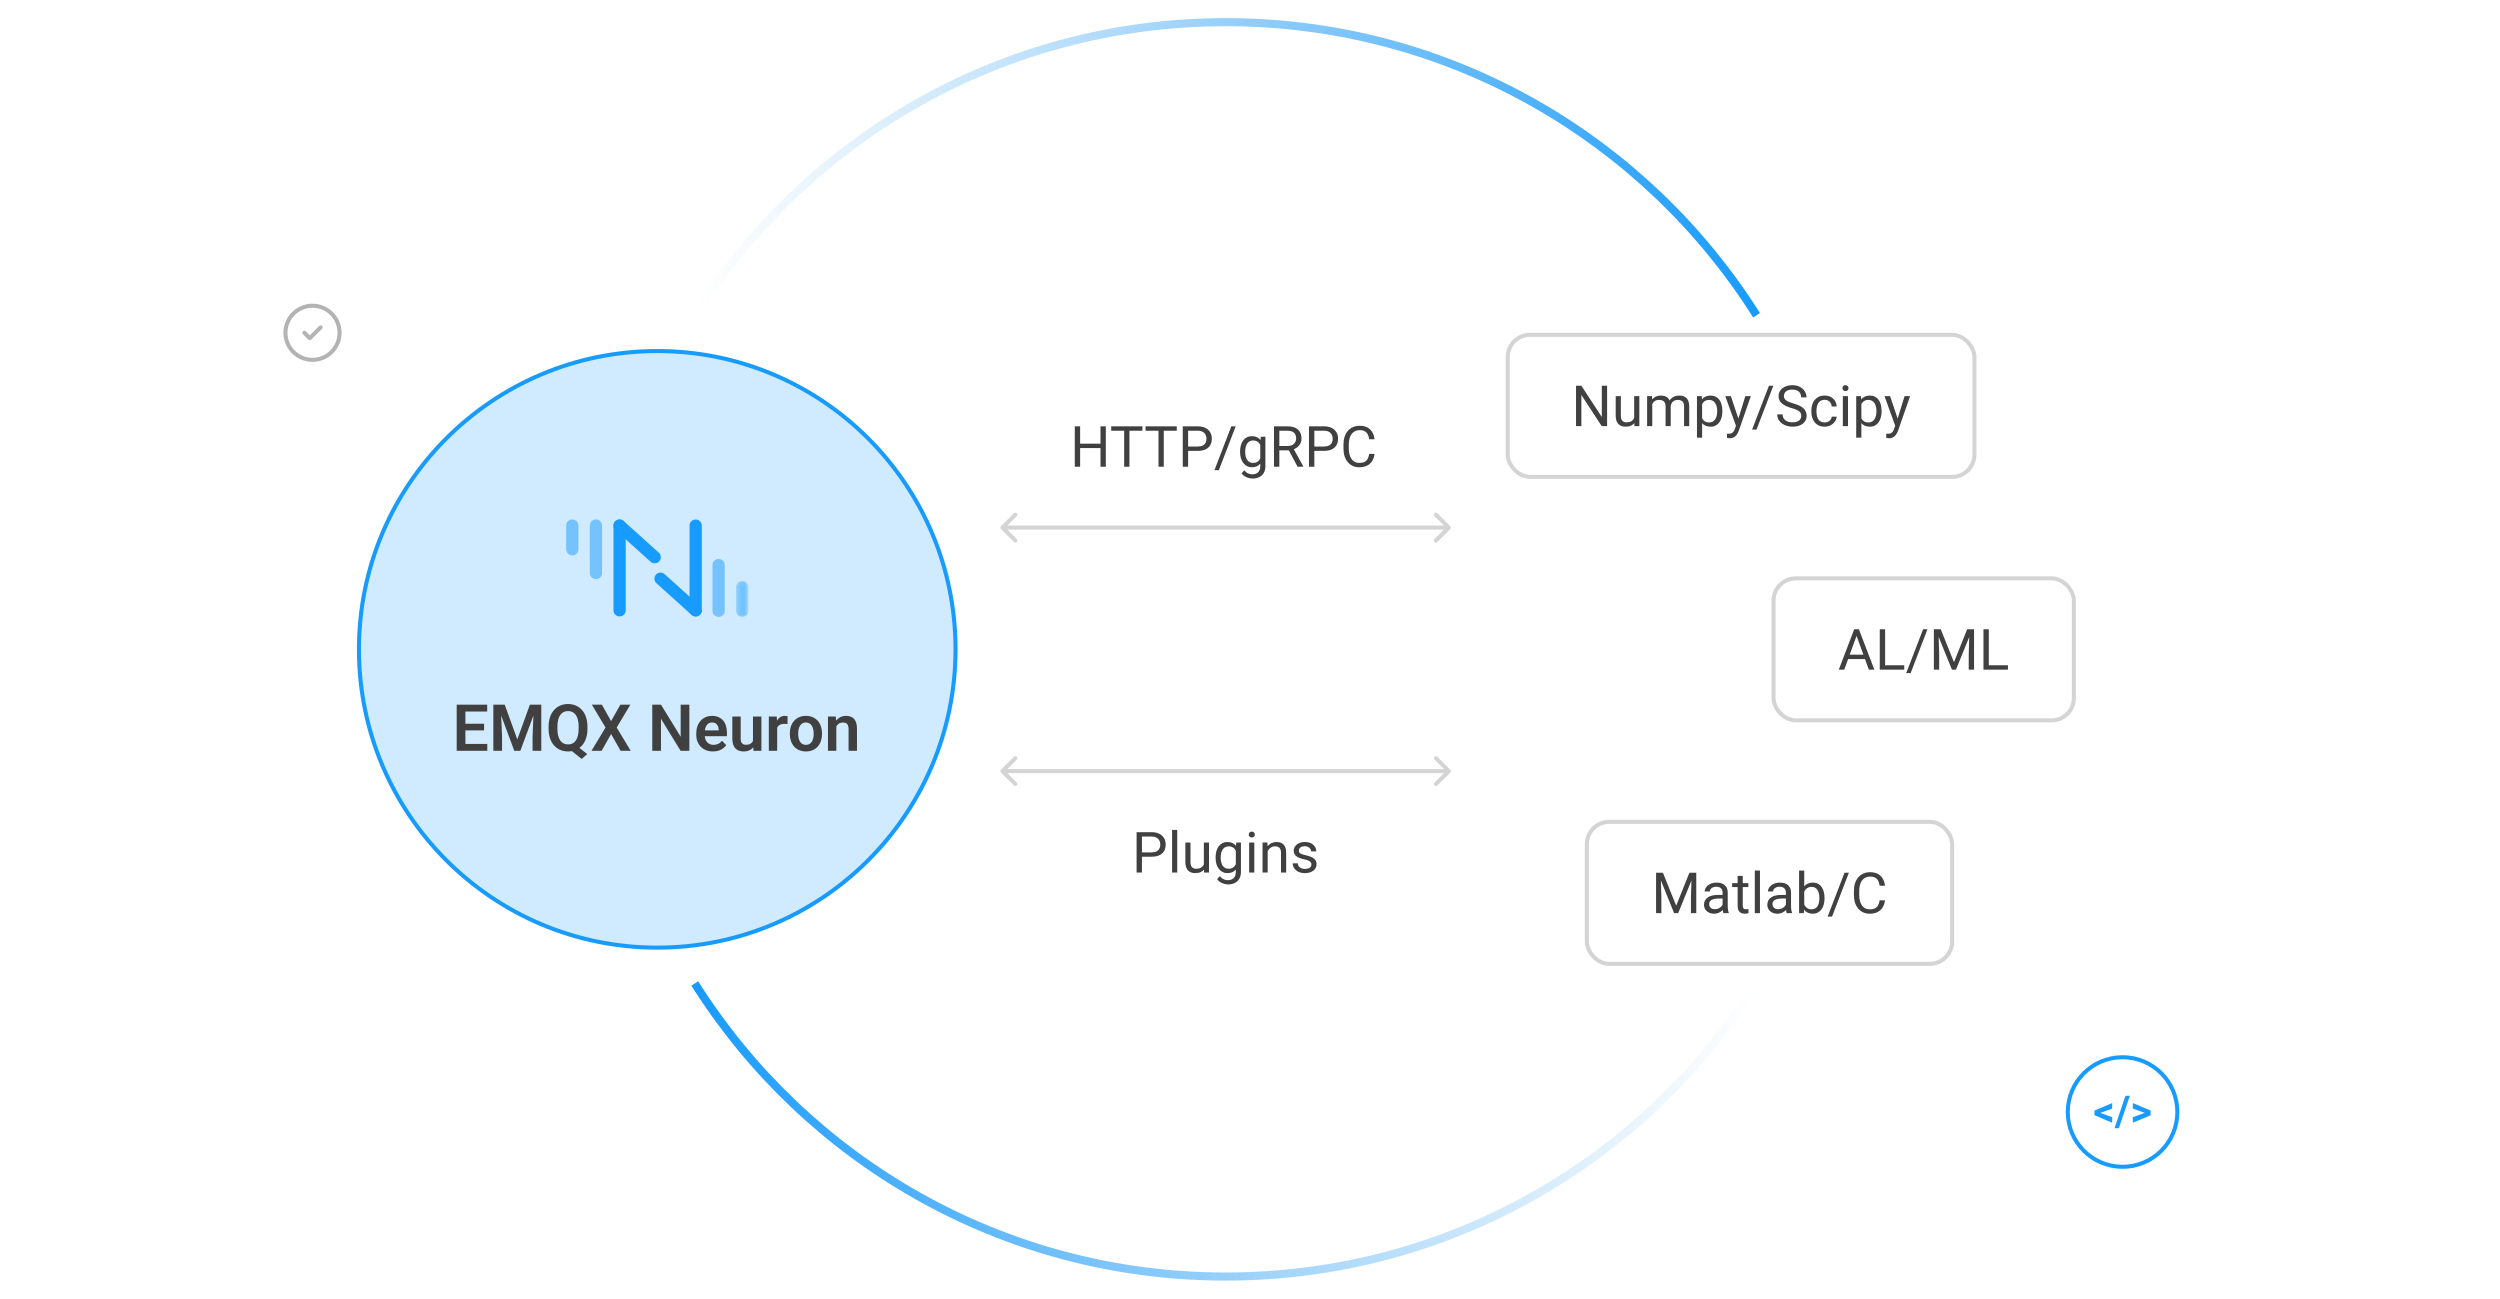 <svg width="616" height="320" viewBox="0 0 616 320" fill="none" xmlns="http://www.w3.org/2000/svg">
<path d="M432.811 77.679C405.447 34.287 357.09 5.461 301.999 5.461C246.909 5.461 198.552 34.287 171.188 77.679" stroke="url(#paint0_linear_5118_10297)" stroke-width="2"/>
<path d="M171.189 242.322C198.553 285.713 246.91 314.539 302.001 314.539C357.091 314.539 405.448 285.713 432.812 242.322" stroke="url(#paint1_linear_5118_10297)" stroke-width="2"/>
<path d="M246.646 129.646C246.451 129.842 246.451 130.158 246.646 130.354L249.828 133.536C250.024 133.731 250.34 133.731 250.536 133.536C250.731 133.34 250.731 133.024 250.536 132.828L247.707 130L250.536 127.172C250.731 126.976 250.731 126.66 250.536 126.464C250.34 126.269 250.024 126.269 249.828 126.464L246.646 129.646ZM357.354 130.354C357.549 130.158 357.549 129.842 357.354 129.646L354.172 126.464C353.976 126.269 353.66 126.269 353.464 126.464C353.269 126.66 353.269 126.976 353.464 127.172L356.293 130L353.464 132.828C353.269 133.024 353.269 133.34 353.464 133.536C353.66 133.731 353.976 133.731 354.172 133.536L357.354 130.354ZM247 130V130.5H357V130V129.5H247V130Z" fill="#D4D4D4"/>
<path d="M246.646 189.646C246.451 189.842 246.451 190.158 246.646 190.354L249.828 193.536C250.024 193.731 250.34 193.731 250.536 193.536C250.731 193.34 250.731 193.024 250.536 192.828L247.707 190L250.536 187.172C250.731 186.976 250.731 186.66 250.536 186.464C250.34 186.269 250.024 186.269 249.828 186.464L246.646 189.646ZM357.354 190.354C357.549 190.158 357.549 189.842 357.354 189.646L354.172 186.464C353.976 186.269 353.66 186.269 353.464 186.464C353.269 186.66 353.269 186.976 353.464 187.172L356.293 190L353.464 192.828C353.269 193.024 353.269 193.34 353.464 193.536C353.66 193.731 353.976 193.731 354.172 193.536L357.354 190.354ZM247 190V190.5H357V190V189.5H247V190Z" fill="#D4D4D4"/>
<path d="M161.943 86.5C202.536 86.5 235.443 119.407 235.443 160C235.443 200.593 202.536 233.5 161.943 233.5C121.35 233.5 88.443 200.593 88.443 160C88.443 119.407 121.35 86.5 161.943 86.5Z" fill="#189BFE" fill-opacity="0.2"/>
<path d="M161.943 86.5C202.536 86.5 235.443 119.407 235.443 160C235.443 200.593 202.536 233.5 161.943 233.5C121.35 233.5 88.443 200.593 88.443 160C88.443 119.407 121.35 86.5 161.943 86.5Z" stroke="#189BFE"/>
<path opacity="0.5" fill-rule="evenodd" clip-rule="evenodd" d="M146.835 142.696C146.002 142.696 145.326 142.02 145.326 141.187V129.508C145.326 128.675 146.002 128 146.835 128C147.668 128 148.344 128.675 148.344 129.508V141.187C148.344 142.02 147.668 142.696 146.835 142.696Z" fill="#189BFE"/>
<path opacity="0.5" fill-rule="evenodd" clip-rule="evenodd" d="M141.013 136.853C140.179 136.853 139.504 136.177 139.504 135.344V129.508C139.504 128.675 140.179 128 141.013 128C141.846 128 142.521 128.675 142.521 129.508V135.344C142.521 136.177 141.846 136.853 141.013 136.853Z" fill="#189BFE"/>
<g opacity="0.5">
<mask id="mask0_5118_10297" style="mask-type:luminance" maskUnits="userSpaceOnUse" x="181" y="143" width="4" height="10">
<path fill-rule="evenodd" clip-rule="evenodd" d="M181.365 143.147H184.383V152.001H181.365V143.147Z" fill="white"/>
</mask>
<g mask="url(#mask0_5118_10297)">
<path fill-rule="evenodd" clip-rule="evenodd" d="M182.874 152.001C182.041 152.001 181.365 151.325 181.365 150.492V144.656C181.365 143.823 182.041 143.147 182.874 143.147C183.707 143.147 184.383 143.823 184.383 144.656V150.492C184.383 151.325 183.707 152.001 182.874 152.001Z" fill="#189BFE"/>
</g>
</g>
<path opacity="0.5" fill-rule="evenodd" clip-rule="evenodd" d="M177.063 152C176.23 152 175.555 151.325 175.555 150.492V139.244C175.555 138.411 176.23 137.735 177.063 137.735C177.897 137.735 178.572 138.411 178.572 139.244V150.492C178.572 151.325 177.897 152 177.063 152Z" fill="#189BFE"/>
<path fill-rule="evenodd" clip-rule="evenodd" d="M152.665 151.892C151.832 151.892 151.156 151.217 151.156 150.383V129.508C151.156 128.675 151.832 128 152.665 128C153.498 128 154.174 128.675 154.174 129.508V150.383C154.174 151.217 153.498 151.892 152.665 151.892Z" fill="#189BFE"/>
<path fill-rule="evenodd" clip-rule="evenodd" d="M161.321 138.807C160.962 138.807 160.601 138.679 160.313 138.419L151.656 130.63C151.036 130.072 150.986 129.118 151.543 128.499C152.101 127.879 153.055 127.829 153.674 128.387L162.331 136.176C162.95 136.734 163.001 137.688 162.443 138.307C162.146 138.638 161.734 138.807 161.321 138.807Z" fill="#189BFE"/>
<path fill-rule="evenodd" clip-rule="evenodd" d="M171.415 151.892C170.582 151.892 169.906 151.217 169.906 150.383V129.508C169.906 128.675 170.582 128 171.415 128C172.248 128 172.924 128.675 172.924 129.508V150.383C172.924 151.217 172.248 151.892 171.415 151.892Z" fill="#189BFE"/>
<path fill-rule="evenodd" clip-rule="evenodd" d="M171.413 151.893C171.054 151.893 170.693 151.765 170.404 151.506L161.748 143.716C161.128 143.159 161.078 142.205 161.635 141.586C162.193 140.966 163.147 140.915 163.766 141.473L172.423 149.263C173.042 149.82 173.093 150.774 172.535 151.393C172.237 151.724 171.826 151.893 171.413 151.893Z" fill="#189BFE"/>
<path d="M120.068 183.313V185.001H114.021V183.313H120.068ZM114.678 173.626V185.001H112.529V173.626H114.678ZM119.279 178.321V179.969H114.021V178.321H119.279ZM120.045 173.626V175.321H114.021V173.626H120.045ZM122.498 173.626H124.357L127.467 182.188L130.568 173.626H132.436L128.209 185.001H126.717L122.498 173.626ZM121.561 173.626H123.381L123.709 181.493V185.001H121.561V173.626ZM131.545 173.626H133.373V185.001H131.225V181.493L131.545 173.626ZM141.662 183.399L144.693 185.805L143.318 187.001L140.334 184.61L141.662 183.399ZM144.748 179.024V179.61C144.748 180.469 144.633 181.243 144.404 181.93C144.175 182.613 143.847 183.193 143.42 183.673C142.998 184.152 142.495 184.519 141.912 184.774C141.329 185.029 140.683 185.157 139.975 185.157C139.271 185.157 138.626 185.029 138.037 184.774C137.454 184.519 136.949 184.152 136.521 183.673C136.094 183.193 135.764 182.613 135.529 181.93C135.295 181.243 135.178 180.469 135.178 179.61V179.024C135.178 178.16 135.292 177.386 135.521 176.704C135.756 176.022 136.084 175.441 136.506 174.962C136.933 174.477 137.438 174.108 138.021 173.852C138.61 173.597 139.256 173.469 139.959 173.469C140.667 173.469 141.313 173.597 141.896 173.852C142.485 174.108 142.99 174.477 143.412 174.962C143.839 175.441 144.167 176.022 144.396 176.704C144.631 177.386 144.748 178.16 144.748 179.024ZM142.576 179.61V179.009C142.576 178.389 142.519 177.844 142.404 177.376C142.29 176.902 142.118 176.503 141.889 176.18C141.665 175.858 141.391 175.615 141.068 175.454C140.745 175.287 140.376 175.204 139.959 175.204C139.548 175.204 139.18 175.287 138.857 175.454C138.535 175.615 138.261 175.858 138.037 176.18C137.813 176.503 137.641 176.902 137.521 177.376C137.407 177.844 137.35 178.389 137.35 179.009V179.61C137.35 180.225 137.407 180.769 137.521 181.243C137.641 181.717 137.813 182.118 138.037 182.446C138.266 182.769 138.542 183.014 138.865 183.18C139.193 183.347 139.563 183.43 139.975 183.43C140.391 183.43 140.761 183.347 141.084 183.18C141.407 183.014 141.678 182.769 141.896 182.446C142.12 182.118 142.29 181.717 142.404 181.243C142.519 180.769 142.576 180.225 142.576 179.61ZM148.303 173.626L150.576 177.68L152.857 173.626H155.326L151.951 179.266L155.412 185.001H152.92L150.576 180.868L148.24 185.001H145.74L149.201 179.266L145.826 173.626H148.303ZM169.857 173.626V185.001H167.701L162.865 177.11V185.001H160.717V173.626H162.865L167.717 181.524V173.626H169.857ZM175.686 185.157C175.045 185.157 174.469 185.053 173.959 184.844C173.449 184.636 173.014 184.347 172.654 183.977C172.3 183.602 172.027 183.167 171.834 182.673C171.646 182.173 171.553 181.636 171.553 181.063V180.751C171.553 180.1 171.646 179.509 171.834 178.977C172.021 178.441 172.287 177.98 172.631 177.594C172.975 177.209 173.386 176.912 173.865 176.704C174.344 176.496 174.873 176.391 175.451 176.391C176.05 176.391 176.579 176.493 177.037 176.696C177.495 176.894 177.878 177.175 178.186 177.54C178.493 177.904 178.725 178.342 178.881 178.852C179.037 179.358 179.115 179.917 179.115 180.532V181.399H172.49V179.977H177.084V179.821C177.074 179.493 177.011 179.193 176.896 178.923C176.782 178.647 176.605 178.428 176.365 178.266C176.126 178.1 175.816 178.016 175.436 178.016C175.128 178.016 174.86 178.084 174.631 178.219C174.407 178.35 174.219 178.537 174.068 178.782C173.923 179.022 173.813 179.308 173.74 179.641C173.667 179.975 173.631 180.344 173.631 180.751V181.063C173.631 181.417 173.678 181.746 173.771 182.048C173.87 182.35 174.014 182.613 174.201 182.837C174.394 183.055 174.623 183.227 174.889 183.352C175.16 183.472 175.467 183.532 175.811 183.532C176.243 183.532 176.633 183.449 176.982 183.282C177.337 183.11 177.644 182.858 177.904 182.524L178.943 183.602C178.766 183.863 178.527 184.113 178.225 184.352C177.928 184.592 177.568 184.787 177.146 184.938C176.725 185.084 176.238 185.157 175.686 185.157ZM185.529 182.993V176.548H187.607V185.001H185.654L185.529 182.993ZM185.795 181.243L186.436 181.227C186.436 181.795 186.373 182.318 186.248 182.798C186.123 183.277 185.928 183.693 185.662 184.048C185.402 184.397 185.071 184.67 184.67 184.868C184.269 185.061 183.795 185.157 183.248 185.157C182.831 185.157 182.451 185.1 182.107 184.985C181.764 184.865 181.467 184.68 181.217 184.43C180.972 184.175 180.782 183.85 180.646 183.454C180.511 183.053 180.443 182.571 180.443 182.009V176.548H182.506V182.024C182.506 182.305 182.537 182.54 182.6 182.727C182.667 182.915 182.758 183.068 182.873 183.188C182.993 183.303 183.131 183.386 183.287 183.438C183.449 183.485 183.62 183.509 183.803 183.509C184.303 183.509 184.696 183.41 184.982 183.212C185.274 183.009 185.482 182.738 185.607 182.399C185.732 182.055 185.795 181.67 185.795 181.243ZM191.498 178.274V185.001H189.436V176.548H191.389L191.498 178.274ZM194.068 176.493L194.037 178.415C193.923 178.394 193.792 178.378 193.646 178.368C193.506 178.358 193.373 178.352 193.248 178.352C192.93 178.352 192.652 178.397 192.412 178.485C192.173 178.568 191.972 178.691 191.811 178.852C191.654 179.014 191.535 179.212 191.451 179.446C191.368 179.675 191.321 179.936 191.311 180.227L190.865 180.173C190.865 179.636 190.92 179.139 191.029 178.68C191.139 178.222 191.298 177.821 191.506 177.477C191.714 177.134 191.975 176.868 192.287 176.68C192.605 176.488 192.969 176.391 193.381 176.391C193.495 176.391 193.618 176.402 193.748 176.423C193.883 176.438 193.99 176.462 194.068 176.493ZM194.615 180.86V180.696C194.615 180.076 194.704 179.506 194.881 178.985C195.058 178.459 195.316 178.003 195.654 177.618C195.993 177.233 196.407 176.933 196.896 176.719C197.386 176.501 197.943 176.391 198.568 176.391C199.204 176.391 199.766 176.501 200.256 176.719C200.751 176.933 201.167 177.233 201.506 177.618C201.844 178.003 202.102 178.459 202.279 178.985C202.456 179.506 202.545 180.076 202.545 180.696V180.86C202.545 181.475 202.456 182.045 202.279 182.571C202.102 183.092 201.844 183.548 201.506 183.938C201.167 184.324 200.753 184.623 200.264 184.837C199.774 185.05 199.214 185.157 198.584 185.157C197.959 185.157 197.399 185.05 196.904 184.837C196.41 184.623 195.993 184.324 195.654 183.938C195.316 183.548 195.058 183.092 194.881 182.571C194.704 182.045 194.615 181.475 194.615 180.86ZM196.678 180.696V180.86C196.678 181.23 196.714 181.576 196.787 181.899C196.86 182.222 196.972 182.506 197.123 182.751C197.274 182.996 197.469 183.188 197.709 183.329C197.954 183.464 198.245 183.532 198.584 183.532C198.917 183.532 199.204 183.464 199.443 183.329C199.683 183.188 199.878 182.996 200.029 182.751C200.186 182.506 200.3 182.222 200.373 181.899C200.446 181.576 200.482 181.23 200.482 180.86V180.696C200.482 180.331 200.446 179.99 200.373 179.673C200.3 179.35 200.186 179.066 200.029 178.821C199.878 178.571 199.68 178.376 199.436 178.235C199.196 178.089 198.907 178.016 198.568 178.016C198.235 178.016 197.949 178.089 197.709 178.235C197.469 178.376 197.274 178.571 197.123 178.821C196.972 179.066 196.86 179.35 196.787 179.673C196.714 179.99 196.678 180.331 196.678 180.696ZM206.068 178.352V185.001H204.006V176.548H205.943L206.068 178.352ZM205.74 180.469H205.131C205.136 179.855 205.219 179.298 205.381 178.798C205.542 178.298 205.769 177.868 206.061 177.509C206.357 177.149 206.709 176.873 207.115 176.68C207.521 176.488 207.975 176.391 208.475 176.391C208.881 176.391 209.248 176.449 209.576 176.563C209.904 176.678 210.186 176.86 210.42 177.11C210.66 177.36 210.842 177.688 210.967 178.094C211.097 178.496 211.162 178.99 211.162 179.579V185.001H209.084V179.563C209.084 179.178 209.027 178.873 208.912 178.649C208.803 178.425 208.641 178.266 208.428 178.173C208.219 178.079 207.962 178.032 207.654 178.032C207.337 178.032 207.058 178.097 206.818 178.227C206.584 178.352 206.386 178.527 206.225 178.751C206.068 178.975 205.949 179.233 205.865 179.524C205.782 179.816 205.74 180.131 205.74 180.469Z" fill="#404040"/>
<rect x="371.5" y="82.5" width="115" height="35" rx="5.5" stroke="#D4D4D4"/>
<path d="M395.989 95.047V105H394.663L389.652 97.323V105H388.333V95.047H389.652L394.684 102.744V95.047H395.989ZM402.661 103.291V97.603H403.933V105H402.723L402.661 103.291ZM402.9 101.732L403.427 101.719C403.427 102.211 403.374 102.667 403.27 103.086C403.169 103.501 403.005 103.861 402.777 104.166C402.549 104.471 402.251 104.711 401.882 104.884C401.513 105.052 401.064 105.137 400.535 105.137C400.175 105.137 399.845 105.084 399.544 104.979C399.248 104.875 398.993 104.713 398.778 104.494C398.564 104.275 398.398 103.991 398.279 103.64C398.165 103.289 398.108 102.867 398.108 102.375V97.603H399.373V102.389C399.373 102.721 399.41 102.997 399.482 103.216C399.56 103.43 399.662 103.601 399.79 103.729C399.922 103.852 400.068 103.938 400.228 103.988C400.392 104.038 400.56 104.063 400.733 104.063C401.271 104.063 401.697 103.961 402.012 103.756C402.326 103.546 402.552 103.266 402.688 102.915C402.83 102.56 402.9 102.165 402.9 101.732ZM407.118 99.073V105H405.847V97.603H407.05L407.118 99.073ZM406.858 101.021L406.271 101.001C406.275 100.495 406.341 100.028 406.469 99.6C406.596 99.167 406.785 98.791 407.036 98.472C407.287 98.153 407.599 97.907 407.973 97.733C408.346 97.556 408.779 97.467 409.271 97.467C409.618 97.467 409.937 97.517 410.229 97.617C410.52 97.713 410.773 97.866 410.987 98.075C411.201 98.285 411.368 98.554 411.486 98.882C411.605 99.21 411.664 99.606 411.664 100.071V105H410.399V100.133C410.399 99.745 410.333 99.436 410.201 99.203C410.074 98.971 409.891 98.802 409.654 98.697C409.417 98.588 409.139 98.533 408.82 98.533C408.447 98.533 408.134 98.599 407.884 98.731C407.633 98.864 407.433 99.046 407.282 99.278C407.132 99.511 407.022 99.777 406.954 100.078C406.89 100.374 406.858 100.689 406.858 101.021ZM411.65 100.324L410.803 100.584C410.807 100.178 410.873 99.789 411.001 99.415C411.133 99.041 411.322 98.709 411.568 98.417C411.819 98.125 412.127 97.895 412.491 97.727C412.856 97.553 413.273 97.467 413.742 97.467C414.139 97.467 414.49 97.519 414.795 97.624C415.105 97.729 415.365 97.891 415.574 98.109C415.788 98.324 415.95 98.599 416.06 98.936C416.169 99.274 416.224 99.675 416.224 100.14V105H414.952V100.126C414.952 99.711 414.886 99.39 414.754 99.162C414.626 98.93 414.444 98.768 414.207 98.677C413.975 98.581 413.697 98.533 413.373 98.533C413.095 98.533 412.849 98.581 412.635 98.677C412.421 98.772 412.241 98.905 412.095 99.073C411.949 99.237 411.837 99.426 411.76 99.641C411.687 99.855 411.65 100.083 411.65 100.324ZM419.402 99.025V107.844H418.131V97.603H419.293L419.402 99.025ZM424.386 101.24V101.384C424.386 101.922 424.322 102.421 424.194 102.881C424.067 103.337 423.88 103.733 423.634 104.07C423.392 104.408 423.094 104.67 422.738 104.856C422.383 105.043 421.975 105.137 421.515 105.137C421.045 105.137 420.631 105.059 420.271 104.904C419.91 104.749 419.605 104.524 419.354 104.228C419.104 103.931 418.903 103.576 418.753 103.161C418.607 102.746 418.507 102.279 418.452 101.76V100.994C418.507 100.447 418.609 99.957 418.76 99.524C418.91 99.091 419.108 98.722 419.354 98.417C419.605 98.107 419.908 97.872 420.264 97.713C420.619 97.549 421.029 97.467 421.494 97.467C421.959 97.467 422.371 97.558 422.731 97.74C423.091 97.918 423.395 98.173 423.641 98.506C423.887 98.838 424.071 99.237 424.194 99.702C424.322 100.162 424.386 100.675 424.386 101.24ZM423.114 101.384V101.24C423.114 100.871 423.076 100.525 422.998 100.201C422.921 99.873 422.8 99.586 422.636 99.34C422.476 99.089 422.271 98.893 422.021 98.752C421.77 98.606 421.471 98.533 421.125 98.533C420.806 98.533 420.528 98.588 420.291 98.697C420.059 98.807 419.86 98.955 419.696 99.142C419.532 99.324 419.398 99.534 419.293 99.77C419.193 100.003 419.118 100.244 419.067 100.495V102.266C419.159 102.585 419.286 102.885 419.45 103.168C419.614 103.446 419.833 103.672 420.106 103.845C420.38 104.013 420.724 104.098 421.139 104.098C421.48 104.098 421.774 104.027 422.021 103.886C422.271 103.74 422.476 103.542 422.636 103.291C422.8 103.04 422.921 102.753 422.998 102.43C423.076 102.102 423.114 101.753 423.114 101.384ZM427.995 104.234L430.053 97.603H431.406L428.439 106.142C428.371 106.324 428.28 106.52 428.166 106.729C428.057 106.944 427.915 107.146 427.742 107.338C427.569 107.529 427.359 107.684 427.113 107.803C426.872 107.926 426.582 107.987 426.245 107.987C426.145 107.987 426.017 107.974 425.862 107.946C425.707 107.919 425.598 107.896 425.534 107.878L425.527 106.853C425.564 106.857 425.621 106.862 425.698 106.866C425.78 106.875 425.837 106.88 425.869 106.88C426.156 106.88 426.4 106.841 426.601 106.764C426.801 106.691 426.97 106.565 427.106 106.388C427.248 106.215 427.368 105.975 427.469 105.67L427.995 104.234ZM426.484 97.603L428.405 103.346L428.733 104.679L427.824 105.144L425.104 97.603H426.484ZM436.95 95.047L432.801 105.854H431.714L435.87 95.047H436.95ZM443.827 102.484C443.827 102.252 443.791 102.047 443.718 101.869C443.649 101.687 443.526 101.523 443.349 101.377C443.175 101.231 442.934 101.092 442.624 100.96C442.319 100.828 441.931 100.693 441.462 100.557C440.97 100.411 440.525 100.249 440.129 100.071C439.732 99.889 439.393 99.682 439.11 99.449C438.828 99.217 438.611 98.95 438.461 98.649C438.311 98.349 438.235 98.005 438.235 97.617C438.235 97.23 438.315 96.872 438.475 96.544C438.634 96.216 438.862 95.931 439.158 95.689C439.459 95.443 439.817 95.252 440.231 95.115C440.646 94.978 441.109 94.91 441.619 94.91C442.367 94.91 443 95.054 443.52 95.341C444.044 95.623 444.442 95.995 444.716 96.455C444.989 96.911 445.126 97.398 445.126 97.918H443.813C443.813 97.544 443.734 97.214 443.574 96.927C443.415 96.635 443.173 96.407 442.85 96.243C442.526 96.075 442.116 95.99 441.619 95.99C441.15 95.99 440.762 96.061 440.457 96.202C440.152 96.343 439.924 96.535 439.773 96.776C439.628 97.018 439.555 97.294 439.555 97.603C439.555 97.813 439.598 98.005 439.685 98.178C439.776 98.346 439.915 98.504 440.102 98.649C440.293 98.795 440.535 98.93 440.826 99.053C441.122 99.176 441.476 99.294 441.886 99.408C442.451 99.568 442.938 99.745 443.349 99.941C443.759 100.137 444.096 100.358 444.36 100.604C444.629 100.846 444.827 101.122 444.955 101.432C445.087 101.737 445.153 102.083 445.153 102.471C445.153 102.876 445.071 103.243 444.907 103.571C444.743 103.899 444.508 104.18 444.203 104.412C443.898 104.645 443.531 104.825 443.103 104.952C442.679 105.075 442.205 105.137 441.681 105.137C441.22 105.137 440.767 105.073 440.32 104.945C439.878 104.818 439.475 104.626 439.11 104.371C438.75 104.116 438.461 103.801 438.242 103.428C438.028 103.049 437.921 102.612 437.921 102.115H439.233C439.233 102.457 439.299 102.751 439.432 102.997C439.564 103.239 439.744 103.439 439.972 103.599C440.204 103.758 440.466 103.877 440.758 103.954C441.054 104.027 441.362 104.063 441.681 104.063C442.141 104.063 442.531 104 442.85 103.872C443.169 103.744 443.41 103.562 443.574 103.325C443.743 103.088 443.827 102.808 443.827 102.484ZM449.604 104.098C449.904 104.098 450.182 104.036 450.438 103.913C450.693 103.79 450.902 103.621 451.066 103.407C451.23 103.188 451.324 102.94 451.347 102.662H452.55C452.527 103.1 452.379 103.507 452.105 103.886C451.837 104.259 451.483 104.562 451.046 104.795C450.608 105.023 450.128 105.137 449.604 105.137C449.048 105.137 448.562 105.039 448.147 104.843C447.737 104.647 447.396 104.378 447.122 104.036C446.853 103.694 446.65 103.302 446.514 102.86C446.382 102.414 446.315 101.942 446.315 101.445V101.158C446.315 100.661 446.382 100.192 446.514 99.75C446.65 99.303 446.853 98.909 447.122 98.567C447.396 98.226 447.737 97.957 448.147 97.761C448.562 97.565 449.048 97.467 449.604 97.467C450.182 97.467 450.688 97.585 451.121 97.822C451.554 98.055 451.894 98.374 452.14 98.779C452.39 99.18 452.527 99.636 452.55 100.146H451.347C451.324 99.841 451.237 99.565 451.087 99.319C450.941 99.073 450.741 98.877 450.485 98.731C450.235 98.581 449.941 98.506 449.604 98.506C449.216 98.506 448.89 98.583 448.626 98.738C448.366 98.889 448.159 99.094 448.004 99.353C447.854 99.609 447.744 99.894 447.676 100.208C447.612 100.518 447.58 100.835 447.58 101.158V101.445C447.58 101.769 447.612 102.088 447.676 102.402C447.74 102.717 447.847 103.002 447.997 103.257C448.152 103.512 448.359 103.717 448.619 103.872C448.883 104.022 449.212 104.098 449.604 104.098ZM455.346 97.603V105H454.074V97.603H455.346ZM453.979 95.642C453.979 95.436 454.04 95.263 454.163 95.122C454.291 94.981 454.478 94.91 454.724 94.91C454.965 94.91 455.15 94.981 455.277 95.122C455.41 95.263 455.476 95.436 455.476 95.642C455.476 95.838 455.41 96.006 455.277 96.147C455.15 96.284 454.965 96.353 454.724 96.353C454.478 96.353 454.291 96.284 454.163 96.147C454.04 96.006 453.979 95.838 453.979 95.642ZM458.641 99.025V107.844H457.369V97.603H458.531L458.641 99.025ZM463.624 101.24V101.384C463.624 101.922 463.56 102.421 463.433 102.881C463.305 103.337 463.118 103.733 462.872 104.07C462.631 104.408 462.332 104.67 461.977 104.856C461.621 105.043 461.213 105.137 460.753 105.137C460.284 105.137 459.869 105.059 459.509 104.904C459.149 104.749 458.843 104.524 458.593 104.228C458.342 103.931 458.142 103.576 457.991 103.161C457.845 102.746 457.745 102.279 457.69 101.76V100.994C457.745 100.447 457.848 99.957 457.998 99.524C458.148 99.091 458.347 98.722 458.593 98.417C458.843 98.107 459.146 97.872 459.502 97.713C459.857 97.549 460.268 97.467 460.732 97.467C461.197 97.467 461.61 97.558 461.97 97.74C462.33 97.918 462.633 98.173 462.879 98.506C463.125 98.838 463.31 99.237 463.433 99.702C463.56 100.162 463.624 100.675 463.624 101.24ZM462.353 101.384V101.24C462.353 100.871 462.314 100.525 462.236 100.201C462.159 99.873 462.038 99.586 461.874 99.34C461.715 99.089 461.509 98.893 461.259 98.752C461.008 98.606 460.71 98.533 460.363 98.533C460.044 98.533 459.766 98.588 459.529 98.697C459.297 98.807 459.099 98.955 458.935 99.142C458.771 99.324 458.636 99.534 458.531 99.77C458.431 100.003 458.356 100.244 458.306 100.495V102.266C458.397 102.585 458.524 102.885 458.688 103.168C458.853 103.446 459.071 103.672 459.345 103.845C459.618 104.013 459.962 104.098 460.377 104.098C460.719 104.098 461.013 104.027 461.259 103.886C461.509 103.74 461.715 103.542 461.874 103.291C462.038 103.04 462.159 102.753 462.236 102.43C462.314 102.102 462.353 101.753 462.353 101.384ZM467.233 104.234L469.291 97.603H470.645L467.678 106.142C467.609 106.324 467.518 106.52 467.404 106.729C467.295 106.944 467.154 107.146 466.98 107.338C466.807 107.529 466.598 107.684 466.352 107.803C466.11 107.926 465.821 107.987 465.483 107.987C465.383 107.987 465.256 107.974 465.101 107.946C464.946 107.919 464.836 107.896 464.772 107.878L464.766 106.853C464.802 106.857 464.859 106.862 464.937 106.866C465.019 106.875 465.076 106.88 465.107 106.88C465.395 106.88 465.638 106.841 465.839 106.764C466.039 106.691 466.208 106.565 466.345 106.388C466.486 106.215 466.607 105.975 466.707 105.67L467.233 104.234ZM465.723 97.603L467.644 103.346L467.972 104.679L467.062 105.144L464.342 97.603H465.723Z" fill="#404040"/>
<path d="M271.326 109.326V110.399H265.939V109.326H271.326ZM266.145 105.047V115H264.825V105.047H266.145ZM272.475 105.047V115H271.162V105.047H272.475ZM278.292 105.047V115H276.993V105.047H278.292ZM281.491 105.047V106.127H273.801V105.047H281.491ZM286.755 105.047V115H285.456V105.047H286.755ZM289.954 105.047V106.127H282.264V105.047H289.954ZM295.102 111.097H292.442V110.023H295.102C295.617 110.023 296.034 109.941 296.353 109.777C296.672 109.613 296.904 109.385 297.05 109.094C297.2 108.802 297.275 108.469 297.275 108.096C297.275 107.754 297.2 107.433 297.05 107.132C296.904 106.831 296.672 106.59 296.353 106.407C296.034 106.22 295.617 106.127 295.102 106.127H292.75V115H291.431V105.047H295.102C295.854 105.047 296.489 105.177 297.009 105.437C297.528 105.696 297.923 106.056 298.191 106.517C298.46 106.972 298.595 107.494 298.595 108.082C298.595 108.72 298.46 109.265 298.191 109.716C297.923 110.167 297.528 110.511 297.009 110.748C296.489 110.98 295.854 111.097 295.102 111.097ZM304.474 105.047L300.324 115.854H299.237L303.394 105.047H304.474ZM310.646 107.604H311.795V114.843C311.795 115.494 311.663 116.05 311.398 116.511C311.134 116.971 310.765 117.32 310.291 117.557C309.822 117.798 309.279 117.919 308.664 117.919C308.409 117.919 308.108 117.878 307.762 117.796C307.42 117.718 307.083 117.584 306.75 117.393C306.422 117.206 306.146 116.953 305.923 116.634L306.586 115.882C306.896 116.256 307.219 116.515 307.557 116.661C307.898 116.807 308.236 116.88 308.568 116.88C308.969 116.88 309.316 116.805 309.607 116.654C309.899 116.504 310.125 116.281 310.284 115.984C310.448 115.693 310.53 115.333 310.53 114.904V109.23L310.646 107.604ZM305.554 111.384V111.24C305.554 110.675 305.62 110.162 305.752 109.702C305.889 109.237 306.082 108.839 306.333 108.506C306.588 108.173 306.896 107.918 307.256 107.74C307.616 107.558 308.021 107.467 308.473 107.467C308.938 107.467 309.343 107.549 309.689 107.713C310.04 107.872 310.337 108.107 310.578 108.417C310.824 108.722 311.018 109.091 311.159 109.524C311.3 109.957 311.398 110.447 311.453 110.994V111.623C311.403 112.165 311.305 112.653 311.159 113.086C311.018 113.519 310.824 113.888 310.578 114.193C310.337 114.499 310.04 114.733 309.689 114.897C309.339 115.057 308.928 115.137 308.459 115.137C308.017 115.137 307.616 115.043 307.256 114.856C306.9 114.67 306.595 114.408 306.34 114.07C306.085 113.733 305.889 113.337 305.752 112.881C305.62 112.421 305.554 111.922 305.554 111.384ZM306.818 111.24V111.384C306.818 111.753 306.855 112.099 306.928 112.423C307.005 112.746 307.121 113.031 307.276 113.277C307.436 113.523 307.639 113.717 307.885 113.858C308.131 113.995 308.425 114.063 308.767 114.063C309.186 114.063 309.532 113.975 309.806 113.797C310.079 113.619 310.296 113.384 310.455 113.093C310.619 112.801 310.747 112.484 310.838 112.143V110.495C310.788 110.244 310.71 110.003 310.605 109.771C310.505 109.534 310.373 109.324 310.209 109.142C310.049 108.955 309.851 108.807 309.614 108.697C309.377 108.588 309.099 108.533 308.78 108.533C308.434 108.533 308.135 108.606 307.885 108.752C307.639 108.893 307.436 109.089 307.276 109.34C307.121 109.586 307.005 109.873 306.928 110.201C306.855 110.525 306.818 110.871 306.818 111.24ZM313.907 105.047H317.202C317.95 105.047 318.581 105.161 319.096 105.389C319.615 105.617 320.009 105.954 320.278 106.4C320.552 106.842 320.688 107.387 320.688 108.034C320.688 108.49 320.595 108.907 320.408 109.285C320.226 109.659 319.962 109.978 319.615 110.242C319.273 110.502 318.863 110.696 318.385 110.823L318.016 110.967H314.919L314.905 109.894H317.243C317.717 109.894 318.111 109.812 318.426 109.647C318.74 109.479 318.977 109.253 319.137 108.971C319.296 108.688 319.376 108.376 319.376 108.034C319.376 107.651 319.301 107.316 319.15 107.029C319 106.742 318.763 106.521 318.439 106.366C318.12 106.207 317.708 106.127 317.202 106.127H315.227V115H313.907V105.047ZM319.725 115L317.305 110.488L318.679 110.481L321.133 114.918V115H319.725ZM326.205 111.097H323.546V110.023H326.205C326.72 110.023 327.137 109.941 327.456 109.777C327.775 109.613 328.007 109.385 328.153 109.094C328.304 108.802 328.379 108.469 328.379 108.096C328.379 107.754 328.304 107.433 328.153 107.132C328.007 106.831 327.775 106.59 327.456 106.407C327.137 106.22 326.72 106.127 326.205 106.127H323.854V115H322.534V105.047H326.205C326.957 105.047 327.593 105.177 328.112 105.437C328.632 105.696 329.026 106.056 329.295 106.517C329.564 106.972 329.698 107.494 329.698 108.082C329.698 108.72 329.564 109.265 329.295 109.716C329.026 110.167 328.632 110.511 328.112 110.748C327.593 110.98 326.957 111.097 326.205 111.097ZM337.375 111.835H338.688C338.619 112.464 338.439 113.027 338.147 113.523C337.856 114.02 337.443 114.414 336.91 114.706C336.377 114.993 335.712 115.137 334.914 115.137C334.331 115.137 333.8 115.027 333.321 114.809C332.847 114.59 332.439 114.28 332.098 113.879C331.756 113.473 331.492 112.988 331.305 112.423C331.122 111.853 331.031 111.22 331.031 110.522V109.531C331.031 108.834 331.122 108.203 331.305 107.638C331.492 107.068 331.758 106.58 332.104 106.175C332.455 105.769 332.877 105.457 333.369 105.238C333.861 105.02 334.415 104.91 335.03 104.91C335.782 104.91 336.418 105.051 336.938 105.334C337.457 105.617 337.86 106.008 338.147 106.51C338.439 107.007 338.619 107.583 338.688 108.239H337.375C337.311 107.774 337.193 107.376 337.02 107.043C336.846 106.706 336.6 106.446 336.281 106.264C335.962 106.081 335.545 105.99 335.03 105.99C334.588 105.99 334.199 106.075 333.861 106.243C333.529 106.412 333.248 106.651 333.021 106.961C332.797 107.271 332.629 107.642 332.515 108.075C332.401 108.508 332.344 108.989 332.344 109.518V110.522C332.344 111.01 332.394 111.468 332.494 111.896C332.599 112.325 332.756 112.701 332.966 113.024C333.175 113.348 333.442 113.603 333.766 113.79C334.089 113.972 334.472 114.063 334.914 114.063C335.475 114.063 335.921 113.975 336.254 113.797C336.587 113.619 336.837 113.364 337.006 113.031C337.179 112.699 337.302 112.3 337.375 111.835Z" fill="#404040"/>
<path d="M283.728 211.097H281.068V210.023H283.728C284.243 210.023 284.66 209.941 284.979 209.777C285.298 209.613 285.53 209.385 285.676 209.094C285.826 208.802 285.901 208.469 285.901 208.096C285.901 207.754 285.826 207.433 285.676 207.132C285.53 206.831 285.298 206.59 284.979 206.407C284.66 206.22 284.243 206.127 283.728 206.127H281.376V215H280.057V205.047H283.728C284.479 205.047 285.115 205.177 285.635 205.437C286.154 205.696 286.549 206.056 286.817 206.517C287.086 206.972 287.221 207.494 287.221 208.082C287.221 208.72 287.086 209.265 286.817 209.716C286.549 210.167 286.154 210.511 285.635 210.748C285.115 210.98 284.479 211.097 283.728 211.097ZM290.071 204.5V215H288.8V204.5H290.071ZM296.627 213.291V207.604H297.898V215H296.688L296.627 213.291ZM296.866 211.732L297.393 211.719C297.393 212.211 297.34 212.667 297.235 213.086C297.135 213.501 296.971 213.861 296.743 214.166C296.515 214.471 296.217 214.711 295.848 214.884C295.479 215.052 295.03 215.137 294.501 215.137C294.141 215.137 293.811 215.084 293.51 214.979C293.214 214.875 292.958 214.713 292.744 214.494C292.53 214.275 292.364 213.991 292.245 213.64C292.131 213.289 292.074 212.867 292.074 212.375V207.604H293.339V212.389C293.339 212.721 293.375 212.997 293.448 213.216C293.526 213.43 293.628 213.601 293.756 213.729C293.888 213.852 294.034 213.938 294.193 213.988C294.357 214.038 294.526 214.063 294.699 214.063C295.237 214.063 295.663 213.961 295.978 213.756C296.292 213.546 296.518 213.266 296.654 212.915C296.796 212.56 296.866 212.165 296.866 211.732ZM304.618 207.604H305.767V214.843C305.767 215.494 305.634 216.05 305.37 216.511C305.106 216.971 304.737 217.32 304.263 217.557C303.793 217.798 303.251 217.919 302.636 217.919C302.381 217.919 302.08 217.878 301.733 217.796C301.392 217.718 301.054 217.584 300.722 217.393C300.394 217.206 300.118 216.953 299.895 216.634L300.558 215.882C300.868 216.256 301.191 216.515 301.528 216.661C301.87 216.807 302.207 216.88 302.54 216.88C302.941 216.88 303.287 216.805 303.579 216.654C303.871 216.504 304.096 216.281 304.256 215.984C304.42 215.693 304.502 215.333 304.502 214.904V209.23L304.618 207.604ZM299.525 211.384V211.24C299.525 210.675 299.591 210.162 299.724 209.702C299.86 209.237 300.054 208.839 300.305 208.506C300.56 208.173 300.868 207.918 301.228 207.74C301.588 207.558 301.993 207.467 302.444 207.467C302.909 207.467 303.315 207.549 303.661 207.713C304.012 207.872 304.308 208.107 304.55 208.417C304.796 208.722 304.99 209.091 305.131 209.524C305.272 209.957 305.37 210.447 305.425 210.994V211.623C305.375 212.165 305.277 212.653 305.131 213.086C304.99 213.519 304.796 213.888 304.55 214.193C304.308 214.499 304.012 214.733 303.661 214.897C303.31 215.057 302.9 215.137 302.431 215.137C301.989 215.137 301.588 215.043 301.228 214.856C300.872 214.67 300.567 214.408 300.312 214.07C300.056 213.733 299.86 213.337 299.724 212.881C299.591 212.421 299.525 211.922 299.525 211.384ZM300.79 211.24V211.384C300.79 211.753 300.826 212.099 300.899 212.423C300.977 212.746 301.093 213.031 301.248 213.277C301.408 213.523 301.61 213.717 301.856 213.858C302.103 213.995 302.396 214.063 302.738 214.063C303.158 214.063 303.504 213.975 303.777 213.797C304.051 213.619 304.267 213.384 304.427 213.093C304.591 212.801 304.718 212.484 304.81 212.143V210.495C304.759 210.244 304.682 210.003 304.577 209.771C304.477 209.534 304.345 209.324 304.181 209.142C304.021 208.955 303.823 208.807 303.586 208.697C303.349 208.588 303.071 208.533 302.752 208.533C302.406 208.533 302.107 208.606 301.856 208.752C301.61 208.893 301.408 209.089 301.248 209.34C301.093 209.586 300.977 209.873 300.899 210.201C300.826 210.525 300.79 210.871 300.79 211.24ZM309.062 207.604V215H307.79V207.604H309.062ZM307.694 205.642C307.694 205.437 307.756 205.263 307.879 205.122C308.007 204.981 308.193 204.91 308.439 204.91C308.681 204.91 308.866 204.981 308.993 205.122C309.125 205.263 309.191 205.437 309.191 205.642C309.191 205.838 309.125 206.006 308.993 206.147C308.866 206.284 308.681 206.353 308.439 206.353C308.193 206.353 308.007 206.284 307.879 206.147C307.756 206.006 307.694 205.838 307.694 205.642ZM312.356 209.183V215H311.092V207.604H312.288L312.356 209.183ZM312.056 211.021L311.529 211.001C311.534 210.495 311.609 210.028 311.755 209.6C311.901 209.167 312.106 208.791 312.37 208.472C312.634 208.153 312.949 207.907 313.313 207.733C313.683 207.556 314.09 207.467 314.537 207.467C314.902 207.467 315.23 207.517 315.521 207.617C315.813 207.713 316.062 207.868 316.267 208.082C316.476 208.296 316.636 208.574 316.745 208.916C316.854 209.253 316.909 209.666 316.909 210.153V215H315.638V210.14C315.638 209.752 315.581 209.442 315.467 209.21C315.353 208.973 315.187 208.802 314.968 208.697C314.749 208.588 314.48 208.533 314.161 208.533C313.847 208.533 313.56 208.599 313.3 208.731C313.045 208.864 312.824 209.046 312.637 209.278C312.454 209.511 312.311 209.777 312.206 210.078C312.106 210.374 312.056 210.689 312.056 211.021ZM323.137 213.038C323.137 212.856 323.096 212.687 323.014 212.532C322.936 212.373 322.774 212.229 322.528 212.102C322.287 211.969 321.922 211.855 321.435 211.76C321.024 211.673 320.653 211.571 320.32 211.452C319.992 211.334 319.712 211.19 319.479 211.021C319.252 210.853 319.076 210.655 318.953 210.427C318.83 210.199 318.769 209.932 318.769 209.627C318.769 209.335 318.832 209.06 318.96 208.8C319.092 208.54 319.277 208.31 319.514 208.109C319.755 207.909 320.045 207.752 320.382 207.638C320.719 207.524 321.095 207.467 321.51 207.467C322.102 207.467 322.608 207.572 323.027 207.781C323.447 207.991 323.768 208.271 323.991 208.622C324.215 208.968 324.326 209.354 324.326 209.777H323.062C323.062 209.572 323 209.374 322.877 209.183C322.758 208.987 322.583 208.825 322.351 208.697C322.123 208.57 321.842 208.506 321.51 208.506C321.159 208.506 320.874 208.561 320.655 208.67C320.441 208.775 320.284 208.909 320.184 209.073C320.088 209.237 320.04 209.41 320.04 209.593C320.04 209.729 320.063 209.853 320.108 209.962C320.159 210.067 320.245 210.165 320.368 210.256C320.491 210.342 320.664 210.424 320.888 210.502C321.111 210.579 321.396 210.657 321.742 210.734C322.348 210.871 322.847 211.035 323.239 211.227C323.631 211.418 323.923 211.653 324.114 211.931C324.306 212.209 324.401 212.546 324.401 212.942C324.401 213.266 324.333 213.562 324.196 213.831C324.064 214.1 323.87 214.332 323.615 214.528C323.365 214.72 323.064 214.87 322.713 214.979C322.367 215.084 321.977 215.137 321.544 215.137C320.892 215.137 320.341 215.021 319.89 214.788C319.438 214.556 319.097 214.255 318.864 213.886C318.632 213.517 318.516 213.127 318.516 212.717H319.787C319.805 213.063 319.906 213.339 320.088 213.544C320.27 213.744 320.493 213.888 320.758 213.975C321.022 214.057 321.284 214.098 321.544 214.098C321.89 214.098 322.18 214.052 322.412 213.961C322.649 213.87 322.829 213.744 322.952 213.585C323.075 213.425 323.137 213.243 323.137 213.038Z" fill="#404040"/>
<rect x="437" y="142.5" width="74" height="35" rx="5.5" stroke="#D4D4D4"/>
<path d="M457.724 155.929L454.429 165H453.082L456.876 155.047H457.744L457.724 155.929ZM460.485 165L457.184 155.929L457.163 155.047H458.031L461.839 165H460.485ZM460.314 161.315V162.396H454.723V161.315H460.314ZM469.208 163.927V165H464.231V163.927H469.208ZM464.491 155.047V165H463.172V155.047H464.491ZM474.93 155.047L470.78 165.854H469.693L473.85 155.047H474.93ZM476.919 155.047H478.197L481.458 163.161L484.712 155.047H485.997L481.95 165H480.952L476.919 155.047ZM476.502 155.047H477.63L477.814 161.117V165H476.502V155.047ZM485.279 155.047H486.407V165H485.095V161.117L485.279 155.047ZM494.761 163.927V165H489.784V163.927H494.761ZM490.044 155.047V165H488.725V155.047H490.044Z" fill="#404040"/>
<rect x="391" y="202.5" width="90" height="35" rx="5.5" stroke="#D4D4D4"/>
<path d="M408.472 215.047H409.75L413.011 223.161L416.265 215.047H417.55L413.503 225H412.505L408.472 215.047ZM408.055 215.047H409.183L409.367 221.117V225H408.055V215.047ZM416.832 215.047H417.96V225H416.647V221.117L416.832 215.047ZM424.447 223.735V219.928C424.447 219.636 424.388 219.383 424.27 219.169C424.156 218.95 423.982 218.782 423.75 218.663C423.518 218.545 423.23 218.485 422.889 218.485C422.57 218.485 422.289 218.54 422.048 218.649C421.811 218.759 421.624 218.902 421.487 219.08C421.355 219.258 421.289 219.449 421.289 219.654H420.024C420.024 219.39 420.093 219.128 420.229 218.868C420.366 218.608 420.562 218.374 420.817 218.164C421.077 217.95 421.387 217.781 421.747 217.658C422.112 217.531 422.517 217.467 422.964 217.467C423.502 217.467 423.976 217.558 424.386 217.74C424.8 217.923 425.124 218.198 425.356 218.567C425.593 218.932 425.712 219.39 425.712 219.941V223.387C425.712 223.633 425.732 223.895 425.773 224.173C425.819 224.451 425.885 224.69 425.972 224.891V225H424.652C424.589 224.854 424.538 224.66 424.502 224.419C424.465 224.173 424.447 223.945 424.447 223.735ZM424.666 220.516L424.68 221.404H423.401C423.041 221.404 422.72 221.434 422.438 221.493C422.155 221.548 421.918 221.632 421.727 221.746C421.535 221.86 421.389 222.004 421.289 222.177C421.189 222.345 421.139 222.544 421.139 222.771C421.139 223.004 421.191 223.216 421.296 223.407C421.401 223.599 421.558 223.751 421.768 223.865C421.982 223.975 422.244 224.029 422.554 224.029C422.941 224.029 423.283 223.947 423.579 223.783C423.875 223.619 424.11 223.419 424.283 223.182C424.461 222.945 424.557 222.715 424.57 222.491L425.11 223.1C425.078 223.291 424.992 223.503 424.851 223.735C424.709 223.968 424.52 224.191 424.283 224.405C424.051 224.615 423.773 224.79 423.449 224.932C423.13 225.068 422.77 225.137 422.369 225.137C421.868 225.137 421.428 225.039 421.05 224.843C420.676 224.647 420.384 224.385 420.175 224.057C419.97 223.724 419.867 223.353 419.867 222.942C419.867 222.546 419.945 222.197 420.1 221.896C420.255 221.591 420.478 221.338 420.77 221.138C421.061 220.933 421.412 220.778 421.822 220.673C422.232 220.568 422.69 220.516 423.196 220.516H424.666ZM430.798 217.604V218.574H426.799V217.604H430.798ZM428.152 215.806H429.417V223.168C429.417 223.419 429.456 223.608 429.533 223.735C429.611 223.863 429.711 223.947 429.834 223.988C429.957 224.029 430.089 224.05 430.23 224.05C430.335 224.05 430.445 224.041 430.559 224.022C430.677 224 430.766 223.981 430.825 223.968L430.832 225C430.732 225.032 430.6 225.062 430.436 225.089C430.276 225.121 430.082 225.137 429.854 225.137C429.545 225.137 429.26 225.075 429 224.952C428.74 224.829 428.533 224.624 428.378 224.337C428.228 224.045 428.152 223.653 428.152 223.161V215.806ZM433.655 214.5V225H432.384V214.5H433.655ZM440.047 223.735V219.928C440.047 219.636 439.988 219.383 439.869 219.169C439.755 218.95 439.582 218.782 439.35 218.663C439.117 218.545 438.83 218.485 438.488 218.485C438.169 218.485 437.889 218.54 437.647 218.649C437.41 218.759 437.224 218.902 437.087 219.08C436.955 219.258 436.889 219.449 436.889 219.654H435.624C435.624 219.39 435.692 219.128 435.829 218.868C435.966 218.608 436.162 218.374 436.417 218.164C436.677 217.95 436.987 217.781 437.347 217.658C437.711 217.531 438.117 217.467 438.563 217.467C439.101 217.467 439.575 217.558 439.985 217.74C440.4 217.923 440.724 218.198 440.956 218.567C441.193 218.932 441.312 219.39 441.312 219.941V223.387C441.312 223.633 441.332 223.895 441.373 224.173C441.419 224.451 441.485 224.69 441.571 224.891V225H440.252C440.188 224.854 440.138 224.66 440.102 224.419C440.065 224.173 440.047 223.945 440.047 223.735ZM440.266 220.516L440.279 221.404H439.001C438.641 221.404 438.32 221.434 438.037 221.493C437.755 221.548 437.518 221.632 437.326 221.746C437.135 221.86 436.989 222.004 436.889 222.177C436.788 222.345 436.738 222.544 436.738 222.771C436.738 223.004 436.791 223.216 436.896 223.407C437 223.599 437.158 223.751 437.367 223.865C437.581 223.975 437.843 224.029 438.153 224.029C438.541 224.029 438.882 223.947 439.179 223.783C439.475 223.619 439.71 223.419 439.883 223.182C440.061 222.945 440.156 222.715 440.17 222.491L440.71 223.1C440.678 223.291 440.591 223.503 440.45 223.735C440.309 223.968 440.12 224.191 439.883 224.405C439.65 224.615 439.372 224.79 439.049 224.932C438.73 225.068 438.37 225.137 437.969 225.137C437.467 225.137 437.028 225.039 436.649 224.843C436.276 224.647 435.984 224.385 435.774 224.057C435.569 223.724 435.467 223.353 435.467 222.942C435.467 222.546 435.544 222.197 435.699 221.896C435.854 221.591 436.077 221.338 436.369 221.138C436.661 220.933 437.012 220.778 437.422 220.673C437.832 220.568 438.29 220.516 438.796 220.516H440.266ZM443.294 214.5H444.565V223.564L444.456 225H443.294V214.5ZM449.562 221.24V221.384C449.562 221.922 449.499 222.421 449.371 222.881C449.243 223.337 449.057 223.733 448.811 224.07C448.564 224.408 448.264 224.67 447.908 224.856C447.553 225.043 447.145 225.137 446.685 225.137C446.215 225.137 445.803 225.057 445.447 224.897C445.096 224.733 444.8 224.499 444.559 224.193C444.317 223.888 444.123 223.519 443.978 223.086C443.836 222.653 443.738 222.165 443.684 221.623V220.994C443.738 220.447 443.836 219.957 443.978 219.524C444.123 219.091 444.317 218.722 444.559 218.417C444.8 218.107 445.096 217.872 445.447 217.713C445.798 217.549 446.206 217.467 446.671 217.467C447.136 217.467 447.548 217.558 447.908 217.74C448.268 217.918 448.569 218.173 448.811 218.506C449.057 218.839 449.243 219.237 449.371 219.702C449.499 220.162 449.562 220.675 449.562 221.24ZM448.291 221.384V221.24C448.291 220.871 448.257 220.525 448.188 220.201C448.12 219.873 448.011 219.586 447.86 219.34C447.71 219.089 447.512 218.893 447.266 218.752C447.02 218.606 446.716 218.533 446.356 218.533C446.037 218.533 445.759 218.588 445.522 218.697C445.29 218.807 445.092 218.955 444.928 219.142C444.764 219.324 444.629 219.534 444.524 219.771C444.424 220.003 444.349 220.244 444.299 220.495V222.143C444.372 222.462 444.49 222.769 444.654 223.065C444.823 223.357 445.046 223.596 445.324 223.783C445.607 223.97 445.955 224.063 446.37 224.063C446.712 224.063 447.004 223.995 447.245 223.858C447.491 223.717 447.689 223.523 447.84 223.277C447.995 223.031 448.109 222.746 448.182 222.423C448.255 222.099 448.291 221.753 448.291 221.384ZM455.564 215.047L451.415 225.854H450.328L454.484 215.047H455.564ZM463.146 221.835H464.458C464.39 222.464 464.21 223.027 463.918 223.523C463.626 224.02 463.214 224.414 462.681 224.706C462.147 224.993 461.482 225.137 460.685 225.137C460.101 225.137 459.57 225.027 459.092 224.809C458.618 224.59 458.21 224.28 457.868 223.879C457.526 223.473 457.262 222.988 457.075 222.423C456.893 221.853 456.802 221.22 456.802 220.522V219.531C456.802 218.834 456.893 218.203 457.075 217.638C457.262 217.068 457.529 216.58 457.875 216.175C458.226 215.769 458.647 215.457 459.14 215.238C459.632 215.02 460.186 214.91 460.801 214.91C461.553 214.91 462.188 215.051 462.708 215.334C463.228 215.617 463.631 216.008 463.918 216.51C464.21 217.007 464.39 217.583 464.458 218.239H463.146C463.082 217.774 462.963 217.376 462.79 217.043C462.617 216.706 462.371 216.446 462.052 216.264C461.733 216.081 461.316 215.99 460.801 215.99C460.359 215.99 459.969 216.075 459.632 216.243C459.299 216.412 459.019 216.651 458.791 216.961C458.568 217.271 458.399 217.642 458.285 218.075C458.171 218.508 458.114 218.989 458.114 219.518V220.522C458.114 221.01 458.164 221.468 458.265 221.896C458.369 222.325 458.527 222.701 458.736 223.024C458.946 223.348 459.213 223.603 459.536 223.79C459.86 223.972 460.243 224.063 460.685 224.063C461.245 224.063 461.692 223.975 462.024 223.797C462.357 223.619 462.608 223.364 462.776 223.031C462.95 222.699 463.073 222.3 463.146 221.835Z" fill="#404040"/>
<path d="M523 260.5C530.456 260.5 536.5 266.544 536.5 274C536.5 281.456 530.456 287.5 523 287.5C515.544 287.5 509.5 281.456 509.5 274C509.5 266.544 515.544 260.5 523 260.5Z" stroke="#189BFE"/>
<path d="M517.227 274.109L520.442 275.271V276.641L516.074 274.791V273.821L517.227 274.109ZM520.442 273.158L517.222 274.341L516.074 274.614V273.644L520.442 271.793V273.158Z" fill="#189BFE"/>
<path d="M524.789 270.004L522.09 277.996H521.008L523.707 270.004H524.789Z" fill="#189BFE"/>
<path d="M528.763 274.311L525.522 273.153V271.793L529.925 273.644V274.619L528.763 274.311ZM525.522 275.281L528.768 274.099L529.925 273.821V274.791L525.522 276.641V275.281Z" fill="#189BFE"/>
<g opacity="0.4">
<path d="M77.001 88.667C80.683 88.667 83.667 85.682 83.667 82C83.667 78.318 80.683 75.333 77.001 75.333C73.319 75.333 70.334 78.318 70.334 82C70.334 85.682 73.319 88.667 77.001 88.667Z" stroke="#404040" stroke-linecap="round" stroke-linejoin="round"/>
<path d="M75 82L76.333 83.333L79 80.666" stroke="#404040" stroke-linecap="round" stroke-linejoin="round"/>
</g>
<defs>
<linearGradient id="paint0_linear_5118_10297" x1="171.188" y1="41.57" x2="432.811" y2="41.57" gradientUnits="userSpaceOnUse">
<stop stop-color="#47A6EE" stop-opacity="0"/>
<stop offset="1" stop-color="#189BFE"/>
</linearGradient>
<linearGradient id="paint1_linear_5118_10297" x1="432.812" y1="278.431" x2="171.189" y2="278.431" gradientUnits="userSpaceOnUse">
<stop stop-color="#47A6EE" stop-opacity="0"/>
<stop offset="1" stop-color="#189BFE"/>
</linearGradient>
</defs>
</svg>
